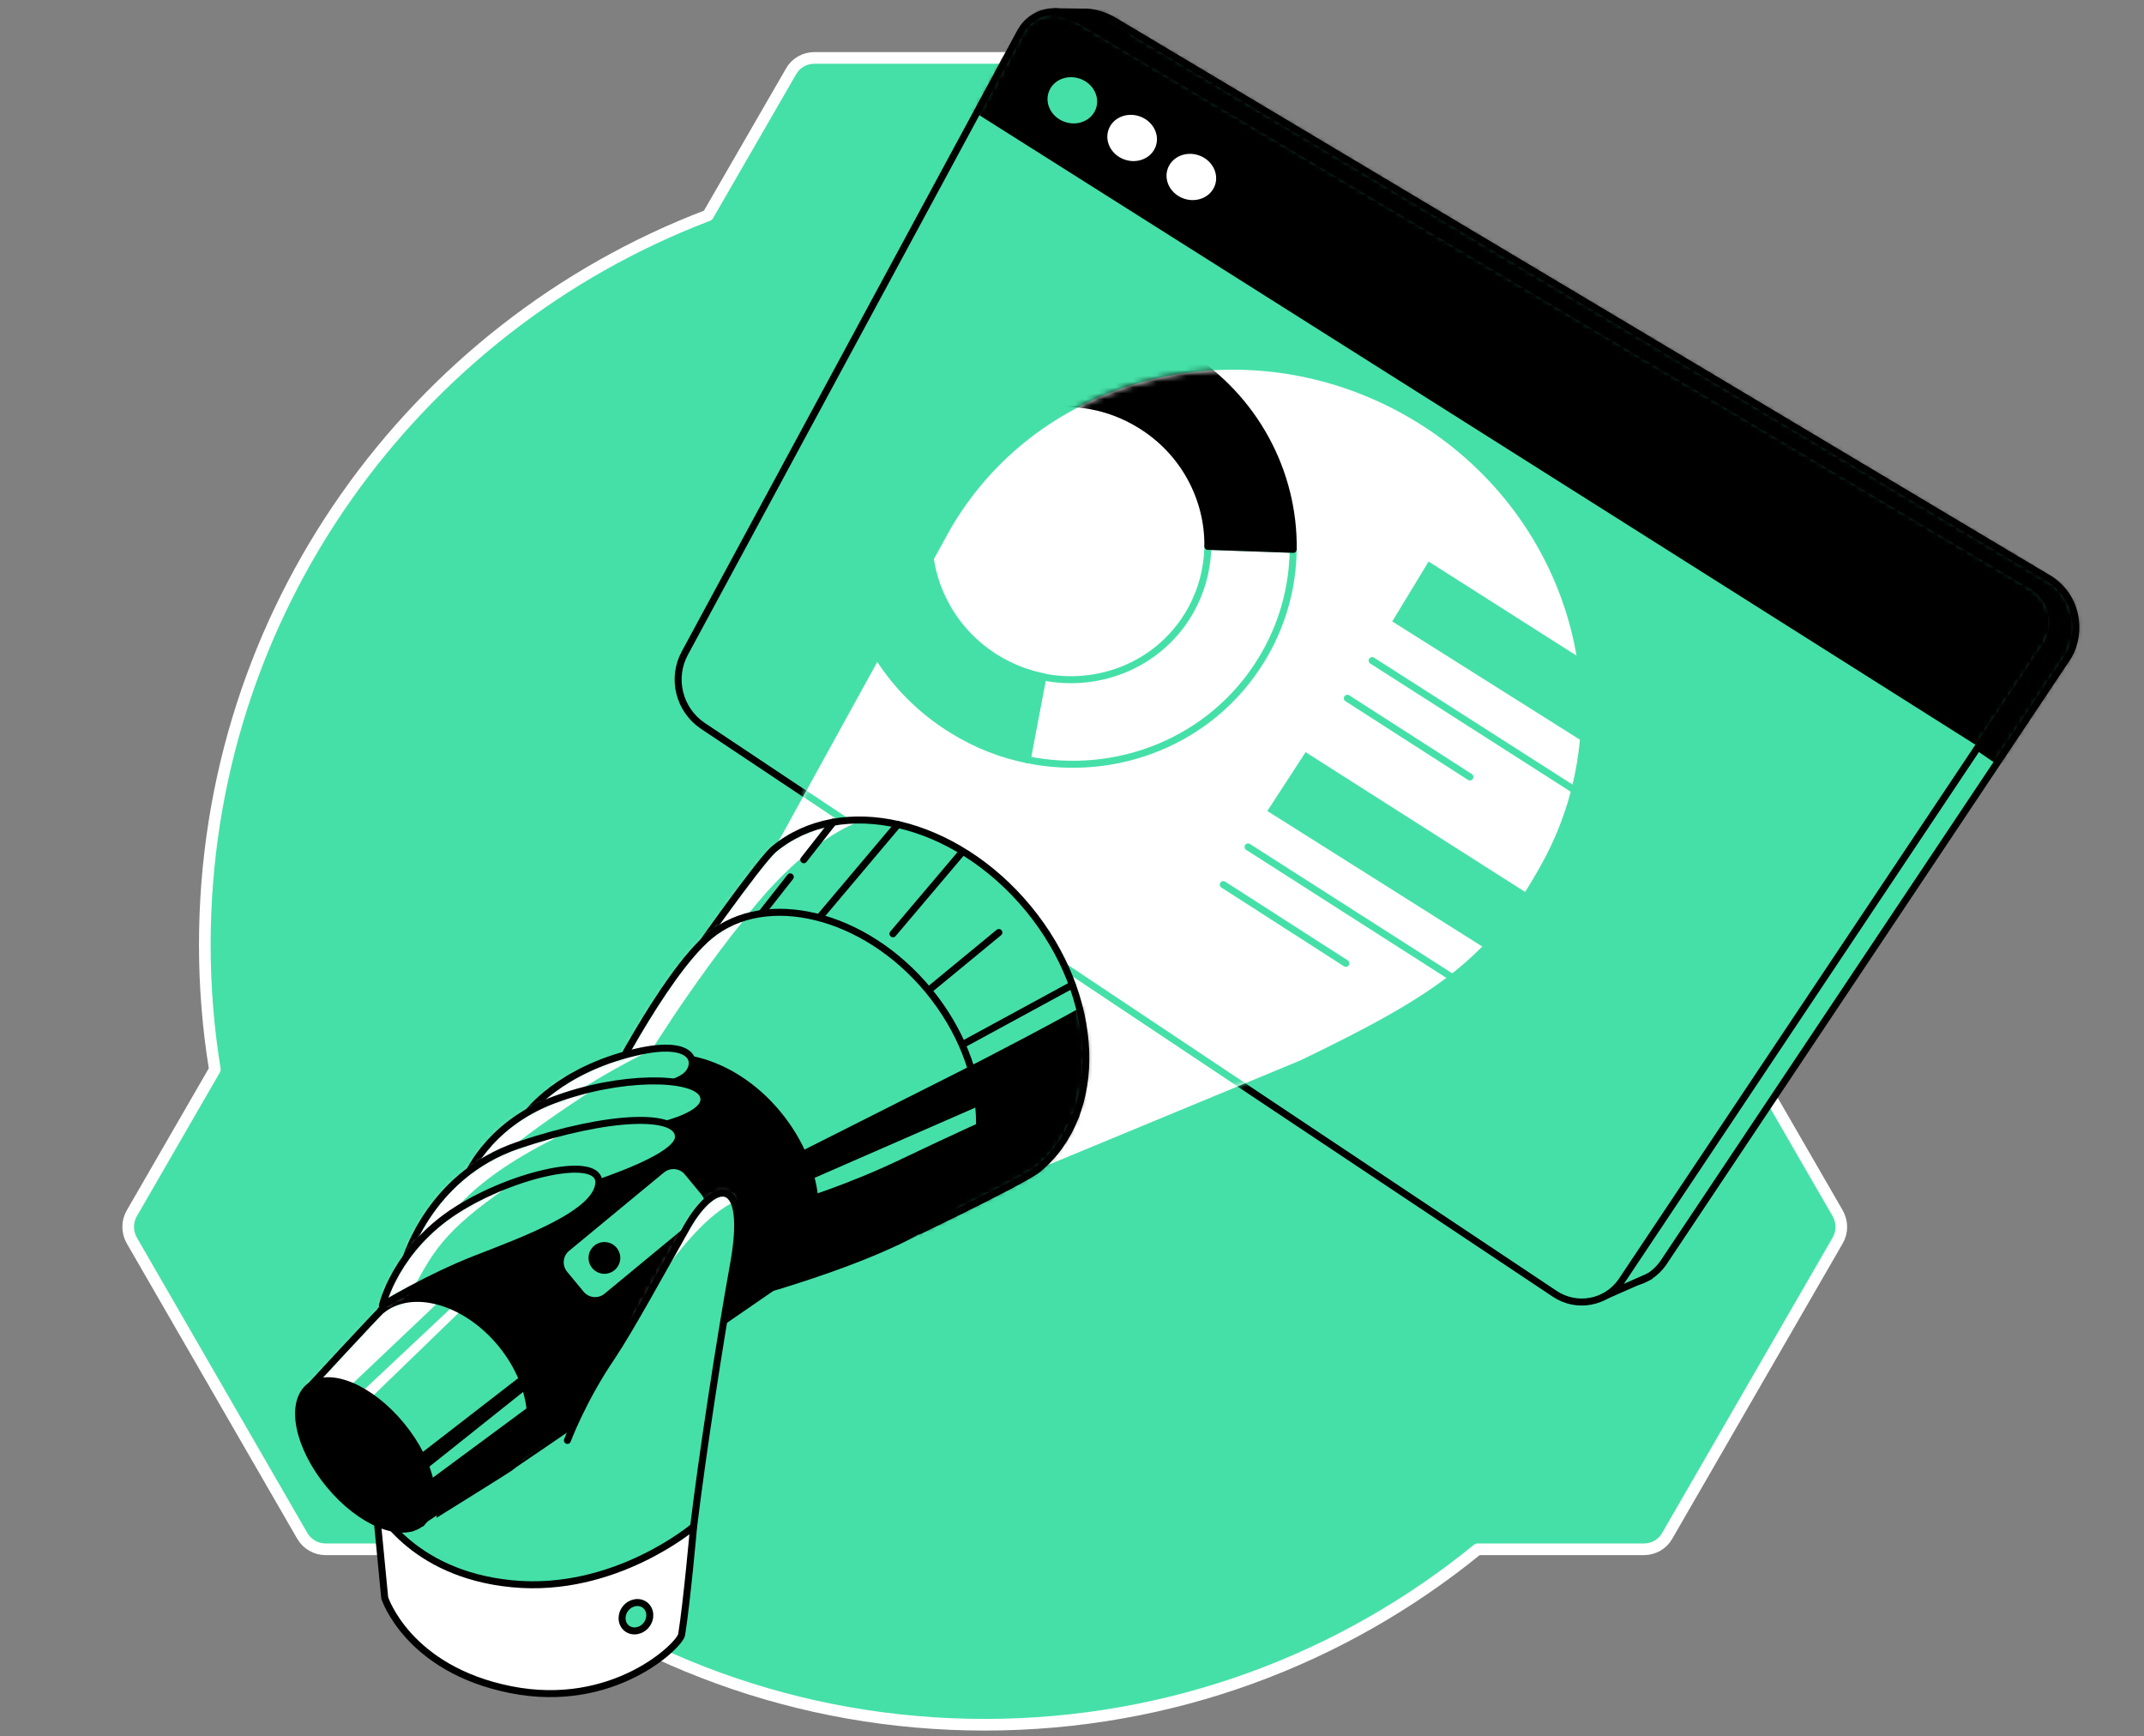 <svg width="368" height="298" viewBox="0 0 368 298" fill="none" xmlns="http://www.w3.org/2000/svg">
<rect x="0" y="0" width="368" height="298" fill="#808080" stroke="none"/>
<path d="M302.893 162.131C302.893 104.926 267.02 56.166 216.535 36.963L202.289 12.29C201.444 10.858 199.902 9.94 198.25 9.94H139.797C138.108 9.94 136.566 10.821 135.758 12.29L121.512 36.963C71.026 56.166 35.154 104.963 35.154 162.131C35.154 169.401 35.741 176.56 36.88 183.537L22.633 208.21C21.789 209.642 21.789 211.441 22.633 212.91L51.86 263.542C52.704 265.011 54.246 265.892 55.899 265.892H84.428C107.486 284.728 136.933 296 169.023 296C201.114 296 230.56 284.691 253.619 265.892H282.148C283.836 265.892 285.379 265.011 286.186 263.542L315.413 212.91C316.257 211.478 316.257 209.679 315.413 208.21L301.167 183.537C302.305 176.56 302.893 169.437 302.893 162.131Z" fill="#45E0A8" stroke="white" stroke-width="2" stroke-miterlimit="10" stroke-linecap="round" stroke-linejoin="round"/>
<path d="M127.827 120.935L274.621 218.785C278.366 221.282 282.845 220.437 285.452 216.802L354.663 113.151C357.123 109.736 357.27 103.09 351.983 99.492L191.641 3.808C187.859 1.422 183.416 1.348 181.654 4.469L124.963 109.406C122.797 113.408 124.045 118.401 127.827 120.935Z" fill="#45E0A8"/>
<mask id="mask0" mask-type="alpha" maskUnits="userSpaceOnUse" x="123" y="2" width="234" height="219">
<path d="M127.827 120.935L274.621 218.785C278.366 221.282 282.845 220.437 285.452 216.802L354.663 113.151C357.123 109.736 357.27 103.09 351.983 99.492L191.641 3.808C187.859 1.422 183.416 1.348 181.654 4.469L124.963 109.406C122.797 113.408 124.045 118.401 127.827 120.935Z" fill="#6EDBFF"/>
</mask>
<g mask="url(#mask0)">
<path d="M188.74 -5.445L173.356 14.933L342.693 131.142L348.017 130.15L365.274 107.129" fill="black"/>
</g>
<path d="M127.827 120.935L274.621 218.785C278.366 221.282 282.845 220.437 285.452 216.802L354.663 113.151C357.123 109.736 357.27 103.09 351.983 99.492L191.641 3.808C187.859 1.422 183.416 1.348 181.654 4.469L124.963 109.406C122.797 113.408 124.045 118.401 127.827 120.935Z" stroke="black" stroke-width="1.2" stroke-miterlimit="10" stroke-linecap="round" stroke-linejoin="round"/>
<path d="M283.139 219.042L275.061 222.603L259.824 206.668" fill="#45E0A8"/>
<path d="M283.139 219.042L275.061 222.603L259.824 206.668" stroke="black" stroke-width="1.2" stroke-miterlimit="10" stroke-linecap="round" stroke-linejoin="round"/>
<path d="M88.393 243.054L102.786 238.648L109.358 244.156L112.516 266.296L109.726 272.575C109.726 272.575 95.92 278.78 82.629 273.897C69.337 269.013 66.84 263.653 66.84 263.653L71.944 247.938L88.393 243.054Z" fill="#45E0A8"/>
<path d="M64.49 258.255C64.49 258.255 70.255 270.115 87.879 271.804C105.503 273.529 119.052 262 119.052 262C119.052 262 117.877 275.145 116.995 280.542C116.702 282.341 105.32 293.503 87.659 289.978C69.961 286.454 66.033 274.227 66.033 274.227L64.49 258.255Z" fill="white" stroke="black" stroke-width="1.2" stroke-miterlimit="10" stroke-linecap="round" stroke-linejoin="round"/>
<path d="M120.63 124.569L266.873 222.052C270.618 224.549 275.649 223.631 278.256 219.96L350.918 111.131C353.378 107.716 352.46 102.943 348.899 100.667L184.518 3.037C181.287 0.981 176.991 2.082 175.155 5.46L117.546 112.086C115.196 116.418 116.555 121.816 120.63 124.569Z" fill="#45E0A8"/>
<mask id="mask1" mask-type="alpha" maskUnits="userSpaceOnUse" x="116" y="2" width="237" height="222">
<path d="M120.63 124.569L266.873 222.052C270.618 224.549 275.649 223.631 278.256 219.96L350.918 111.131C353.378 107.716 352.46 102.943 348.899 100.667L184.518 3.037C181.287 0.981 176.991 2.082 175.155 5.46L117.546 112.086C115.196 116.418 116.555 121.816 120.63 124.569Z" fill="#6EDBFF"/>
</mask>
<g mask="url(#mask1)">
<path d="M180.993 -2.177L165.609 18.201L339.573 128.131L356.646 104.706" fill="black"/>
</g>
<path d="M120.63 124.569L266.873 222.052C270.618 224.549 275.649 223.631 278.256 219.96L350.918 111.131C353.378 107.716 352.46 102.943 348.899 100.667L184.518 3.037C181.287 0.981 176.991 2.082 175.155 5.46L117.546 112.086C115.196 116.418 116.555 121.816 120.63 124.569Z" stroke="black" stroke-width="1.2" stroke-miterlimit="10" stroke-linecap="round" stroke-linejoin="round"/>
<path d="M240.511 70.89C213.891 56.313 181.323 63.84 165.241 87.449C164.25 88.881 163.332 90.386 162.488 91.965C161.717 93.36 133.481 144.654 133.481 144.654L175.412 201.785L223.18 181.995C247.046 170.502 255.822 164.297 264.744 148.032C279.614 120.861 268.746 86.347 240.511 70.89Z" fill="white"/>
<path d="M245.21 96.371L238.969 106.652L286.407 136.539L292.538 126.479L245.21 96.371Z" fill="#45E0A8"/>
<path d="M224.098 129.086L217.526 139.183L265.111 169.181L271.206 159.084L224.098 129.086Z" fill="#45E0A8"/>
<path d="M235.517 113.371L274.51 138.302" stroke="#45E0A8" stroke-width="1.2" stroke-miterlimit="10" stroke-linecap="round" stroke-linejoin="round"/>
<path d="M231.258 119.833L252.297 133.345" stroke="#45E0A8" stroke-width="1.2" stroke-miterlimit="10" stroke-linecap="round" stroke-linejoin="round"/>
<path d="M214.221 145.351L253.215 170.282" stroke="#45E0A8" stroke-width="1.2" stroke-miterlimit="10" stroke-linecap="round" stroke-linejoin="round"/>
<path d="M209.962 151.813L231.001 165.325" stroke="#45E0A8" stroke-width="1.2" stroke-miterlimit="10" stroke-linecap="round" stroke-linejoin="round"/>
<path d="M216.498 113.261C207.98 127.177 191.714 133.529 176.293 130.371L178.973 116.162C188.52 118.108 198.617 114.179 203.904 105.55C206.144 101.879 207.245 97.803 207.319 93.764L221.969 94.278C221.895 100.777 220.133 107.35 216.498 113.261Z" fill="white" stroke="#45E0A8" stroke-width="1.2" stroke-miterlimit="10" stroke-linecap="round" stroke-linejoin="round"/>
<path d="M176.293 130.371C171.887 129.49 167.554 127.801 163.516 125.304C152.023 118.254 145.414 106.358 144.79 94.058L159.44 93.617C159.844 101.255 163.956 108.635 171.079 113.004C173.613 114.546 176.293 115.574 179.01 116.125L176.293 130.371Z" fill="#45E0A8" stroke="#45E0A8" stroke-width="1.2" stroke-miterlimit="10" stroke-linecap="round" stroke-linejoin="round"/>
<mask id="mask2" mask-type="alpha" maskUnits="userSpaceOnUse" x="133" y="63" width="139" height="139">
<path d="M240.511 70.89C213.891 56.313 181.323 63.84 165.241 87.449C164.25 88.881 163.332 90.386 162.488 91.965C161.717 93.36 133.481 144.654 133.481 144.654L175.412 201.785L223.18 181.995C247.046 170.502 255.822 164.297 264.744 148.032C279.614 120.861 268.746 86.347 240.511 70.89Z" fill="white"/>
</mask>
<g mask="url(#mask2)">
<path d="M214.846 187.355L136.309 134.997" stroke="#45E0A8" stroke-width="1.2" stroke-miterlimit="10" stroke-linecap="round" stroke-linejoin="round"/>
<path d="M221.969 94.278L207.319 93.764C207.429 85.613 203.243 77.499 195.643 72.872C190.319 69.604 184.261 68.613 178.643 69.604L176.881 60.903L197.112 57.561C199.168 58.369 201.187 59.397 203.17 60.609C215.433 68.099 222.152 81.133 221.969 94.278Z" fill="black" stroke="black" stroke-width="1.2" stroke-miterlimit="10" stroke-linecap="round" stroke-linejoin="round"/>
</g>
<path d="M178.166 200.647C189.731 191.1 188.997 171.053 176.477 155.889C163.956 140.725 144.423 136.172 132.857 145.718C130.25 147.885 117.546 166.059 117.546 166.059L127.093 177.625C128.745 182.068 131.242 186.437 134.546 190.476C137.887 194.515 141.706 197.783 145.745 200.243L153.896 213.094C153.859 213.13 175.522 202.813 178.166 200.647Z" fill="#45E0A8"/>
<mask id="mask3" mask-type="alpha" maskUnits="userSpaceOnUse" x="117" y="140" width="70" height="74">
<path d="M178.166 200.647C189.731 191.1 188.997 171.053 176.477 155.889C163.956 140.725 144.423 136.172 132.857 145.718C130.25 147.885 117.546 166.059 117.546 166.059L127.093 177.625C128.745 182.068 131.242 186.437 134.546 190.476C137.887 194.515 141.706 197.783 145.745 200.243L153.896 213.094C153.859 213.13 175.522 202.813 178.166 200.647Z" fill="#6EDBFF"/>
</mask>
<g mask="url(#mask3)">
<path d="M189.548 171.237C183.159 175.129 166.71 183.537 166.71 183.537L163.295 204.98L158.522 212.066L179.157 206.008L190.576 183.978L189.548 171.237Z" fill="black" stroke="black" stroke-width="1.2" stroke-miterlimit="10" stroke-linecap="round" stroke-linejoin="round"/>
<path d="M148.388 140.725C148.388 140.725 139.98 142.634 129.039 156.109C112.626 176.34 126.799 142.818 126.799 142.818L148.388 140.725Z" fill="white"/>
</g>
<path d="M178.166 200.647C189.731 191.1 188.997 171.053 176.477 155.889C163.956 140.725 144.423 136.172 132.857 145.718C130.25 147.885 117.546 166.059 117.546 166.059L127.093 177.625C128.745 182.068 131.242 186.437 134.546 190.476C137.887 194.515 141.706 197.783 145.745 200.243L153.896 213.094C153.859 213.13 175.522 202.813 178.166 200.647Z" stroke="black" stroke-width="1.2" stroke-miterlimit="10" stroke-linecap="round" stroke-linejoin="round"/>
<path d="M135.648 150.491L130.654 156.843" stroke="black" stroke-width="1.2" stroke-miterlimit="10" stroke-linecap="round" stroke-linejoin="round"/>
<path d="M143.028 141.092L137.961 147.554" stroke="black" stroke-width="1.2" stroke-miterlimit="10" stroke-linecap="round" stroke-linejoin="round"/>
<path d="M154.116 141.496L140.457 157.688" stroke="black" stroke-width="1.2" stroke-miterlimit="10" stroke-linecap="round" stroke-linejoin="round"/>
<path d="M153.272 160.258L165.205 146.159" stroke="black" stroke-width="1.2" stroke-miterlimit="10" stroke-linecap="round" stroke-linejoin="round"/>
<path d="M158.963 170.319L171.446 160.038" stroke="black" stroke-width="1.2" stroke-miterlimit="10" stroke-linecap="round" stroke-linejoin="round"/>
<path d="M164.727 179.534L184.04 169.033" stroke="black" stroke-width="1.2" stroke-miterlimit="10" stroke-linecap="round" stroke-linejoin="round"/>
<path d="M167.848 190.88L186.353 180.599" stroke="black" stroke-width="1.2" stroke-miterlimit="10" stroke-linecap="round" stroke-linejoin="round"/>
<path d="M166.783 200.683L184.628 191.504" stroke="black" stroke-width="1.2" stroke-miterlimit="10" stroke-linecap="round" stroke-linejoin="round"/>
<path d="M161.459 208.614C171.006 200.72 170.308 183.243 159.367 169.988C148.425 156.733 131.388 152.695 121.842 160.589C113.764 167.271 102.859 189.228 102.859 189.228L129.699 221.796C129.736 221.796 153.382 215.297 161.459 208.614Z" fill="#45E0A8"/>
<mask id="mask4" mask-type="alpha" maskUnits="userSpaceOnUse" x="102" y="156" width="67" height="66">
<path d="M161.459 208.614C171.006 200.72 170.308 183.243 159.367 169.988C148.425 156.733 131.388 152.695 121.842 160.589C113.764 167.271 102.859 189.228 102.859 189.228L129.699 221.796C129.736 221.796 153.382 215.297 161.459 208.614Z" fill="#6EDBFF"/>
</mask>
<g mask="url(#mask4)">
<path d="M148.388 140.725C148.388 140.725 135.868 147.114 125.33 160.846C114.792 174.578 108.514 185.703 108.514 185.703L97.058 187.245L129.002 143.405L148.388 140.725Z" fill="white"/>
</g>
<path d="M137.006 206.521C137.006 206.521 145.378 204.061 155.034 199.435C163.993 195.139 171.153 191.945 171.153 191.945C171.153 191.945 168.656 201.601 163.956 206.558C159.22 211.515 133.738 220.584 133.738 220.584L137.006 206.521Z" fill="black" stroke="black" stroke-width="1.2" stroke-miterlimit="10" stroke-linecap="round" stroke-linejoin="round"/>
<path d="M135.391 199.325L166.71 183.537L169.133 188.677L135.941 203.18L135.391 199.325Z" fill="black" stroke="black" stroke-width="1.2" stroke-miterlimit="10" stroke-linecap="round" stroke-linejoin="round"/>
<path d="M161.459 208.614C171.006 200.72 170.308 183.243 159.367 169.988C148.425 156.733 131.388 152.695 121.842 160.589C113.764 167.271 102.859 189.228 102.859 189.228L129.699 221.796C129.736 221.796 153.382 215.297 161.459 208.614Z" stroke="black" stroke-width="1.2" stroke-miterlimit="10" stroke-linecap="round" stroke-linejoin="round"/>
<path d="M135.06 219.189C142.147 213.351 141.449 200.867 133.555 191.247C125.661 181.627 113.507 178.617 106.421 184.455C105.87 184.895 65.335 224.88 65.335 224.88L87.549 251.793C87.585 251.83 134.509 219.666 135.06 219.189Z" fill="black" stroke="black" stroke-width="1.2" stroke-miterlimit="10" stroke-linecap="round" stroke-linejoin="round"/>
<path d="M87.585 251.83C92.799 247.534 92.101 237.988 85.97 230.571C79.838 223.154 70.622 220.621 65.408 224.916C64.674 225.541 53.108 238.061 53.108 238.061L72.348 261.413C72.311 261.376 86.814 252.417 87.585 251.83Z" fill="#45E0A8"/>
<mask id="mask5" mask-type="alpha" maskUnits="userSpaceOnUse" x="53" y="222" width="39" height="40">
<path d="M87.585 251.83C92.799 247.534 92.101 237.988 85.97 230.571C79.838 223.154 70.622 220.621 65.408 224.916C64.674 225.541 53.108 238.061 53.108 238.061L72.348 261.413C72.311 261.376 86.814 252.417 87.585 251.83Z" fill="#6EDBFF"/>
</mask>
<g mask="url(#mask5)">
<path d="M75.909 222.86L57.404 240.411L49.804 239.603L62.471 224.145L75.909 222.86Z" fill="white"/>
</g>
<path d="M70.842 256.897L93.68 240.007L91.881 248.195L70.622 262.221L70.842 256.897Z" fill="black" stroke="black" stroke-width="1.2" stroke-miterlimit="10" stroke-linecap="round" stroke-linejoin="round"/>
<path d="M77.819 224.109L60.268 240.594L61.112 242.357L79.434 224.623L77.819 224.109Z" fill="white"/>
<path d="M89.641 236.739L71.32 250.912L71.613 252.601L90.082 237.877L89.641 236.739Z" fill="black" stroke="black" stroke-width="1.2" stroke-miterlimit="10" stroke-linecap="round" stroke-linejoin="round"/>
<path d="M87.585 251.83C92.799 247.534 92.101 237.988 85.97 230.571C79.838 223.154 70.622 220.621 65.408 224.916C64.674 225.541 53.108 238.061 53.108 238.061L72.348 261.413C72.311 261.376 86.814 252.417 87.585 251.83Z" stroke="black" stroke-width="1.2" stroke-miterlimit="10" stroke-linecap="round" stroke-linejoin="round"/>
<path d="M72.31 261.368C75.72 258.556 74.176 251.051 68.861 244.605C63.546 238.16 56.472 235.214 53.062 238.027C49.651 240.839 51.195 248.344 56.511 254.79C61.826 261.235 68.899 264.181 72.31 261.368Z" fill="black" stroke="black" stroke-width="1.2" stroke-miterlimit="10" stroke-linecap="round" stroke-linejoin="round"/>
<path d="M99.702 222.052L96.875 218.638C95.773 217.279 95.957 215.296 97.315 214.195L113.581 200.757C114.939 199.655 116.922 199.839 118.024 201.197L120.851 204.612C121.952 205.97 121.769 207.953 120.41 209.055L104.145 222.493C102.823 223.594 100.803 223.411 99.702 222.052Z" fill="#45E0A8" stroke="black" stroke-width="1.2" stroke-miterlimit="10" stroke-linecap="round" stroke-linejoin="round"/>
<path d="M103.741 218.014C104.917 218.014 105.87 217.06 105.87 215.884C105.87 214.708 104.917 213.754 103.741 213.754C102.565 213.754 101.611 214.708 101.611 215.884C101.611 217.06 102.565 218.014 103.741 218.014Z" fill="black" stroke="black" stroke-width="1.2" stroke-miterlimit="10" stroke-linecap="round" stroke-linejoin="round"/>
<path d="M188.127 18.591C188.823 16.535 187.565 14.253 185.318 13.492C183.071 12.732 180.685 13.781 179.989 15.836C179.294 17.891 180.552 20.174 182.799 20.935C185.046 21.695 187.432 20.646 188.127 18.591Z" fill="#45E0A8"/>
<path d="M198.392 25.055C199.088 23 197.83 20.718 195.583 19.957C193.335 19.196 190.95 20.246 190.254 22.301C189.559 24.356 190.816 26.639 193.064 27.399C195.311 28.16 197.697 27.111 198.392 25.055Z" fill="white"/>
<path d="M208.553 31.749C209.249 29.694 207.991 27.411 205.743 26.65C203.496 25.89 201.11 26.939 200.415 28.994C199.719 31.049 200.977 33.332 203.224 34.093C205.472 34.853 207.857 33.804 208.553 31.749Z" fill="white"/>
<path d="M119.052 262C120.557 249.664 123.531 230.094 125.881 217.133C128.745 201.528 122.613 202.262 117.877 210.634C113.911 217.61 108.037 228.368 104.989 232.884C100.032 240.154 97.389 247.204 97.389 247.204" fill="#45E0A8"/>
<mask id="mask6" mask-type="alpha" maskUnits="userSpaceOnUse" x="97" y="204" width="30" height="59">
<path d="M119.052 262C120.557 249.664 123.531 230.094 125.881 217.133C128.745 201.528 122.613 202.262 117.877 210.634C113.911 217.61 108.037 228.368 104.989 232.884C100.032 240.154 97.389 247.204 97.389 247.204" fill="#6EDBFF"/>
</mask>
<g mask="url(#mask6)">
<path d="M129.222 205.42C119.713 205.64 107.082 229.102 107.082 229.102L119.088 200.72L129.222 205.42Z" fill="white"/>
</g>
<path d="M119.052 262C120.557 249.664 123.531 230.094 125.881 217.133C128.745 201.528 122.613 202.262 117.877 210.634C113.911 217.61 108.037 228.368 104.989 232.884C100.032 240.154 97.389 247.204 97.389 247.204" stroke="black" stroke-width="1.2" stroke-miterlimit="10" stroke-linecap="round" stroke-linejoin="round"/>
<path d="M90.486 191.1C90.486 191.1 95.81 183.72 109.028 180.599C119.786 178.066 119.969 182.912 117.583 184.748C114.131 187.355 99.335 189.338 99.335 189.338L90.486 191.1Z" fill="#45E0A8"/>
<mask id="mask7" mask-type="alpha" maskUnits="userSpaceOnUse" x="90" y="179" width="29" height="13">
<path d="M90.486 191.1C90.486 191.1 95.81 183.72 109.028 180.599C119.786 178.066 119.969 182.912 117.583 184.748C114.131 187.355 99.335 189.338 99.335 189.338L90.486 191.1Z" fill="#6EDBFF"/>
</mask>
<g mask="url(#mask7)">
<path d="M113.948 179.278C104.842 183.133 94.635 190.256 94.635 190.256L88.907 191.908L95.773 184.491L113.948 179.278Z" fill="white"/>
</g>
<path d="M90.486 191.1C90.486 191.1 95.81 183.72 109.028 180.599C119.786 178.066 119.969 182.912 117.583 184.748C114.131 187.355 99.335 189.338 99.335 189.338L90.486 191.1Z" stroke="black" stroke-width="1.2" stroke-miterlimit="10" stroke-linecap="round" stroke-linejoin="round"/>
<path d="M79.985 202.262C79.985 202.262 83.4 193.193 94.929 188.824C106.458 184.455 119.052 184.675 120.63 187.869C122.173 191.027 114.609 193.891 100.95 195.213C90.412 196.204 79.985 202.262 79.985 202.262Z" fill="#45E0A8"/>
<mask id="mask8" mask-type="alpha" maskUnits="userSpaceOnUse" x="79" y="185" width="42" height="18">
<path d="M79.985 202.262C79.985 202.262 83.4 193.193 94.929 188.824C106.458 184.455 119.052 184.675 120.63 187.869C122.173 191.027 114.609 193.891 100.95 195.213C90.412 196.204 79.985 202.262 79.985 202.262Z" fill="#6EDBFF"/>
</mask>
<g mask="url(#mask8)">
<path d="M102.382 186.657C90.009 194.552 83.143 200.647 83.143 200.647L76.607 203.107L86.961 190.329L102.382 186.657Z" fill="white"/>
</g>
<path d="M79.985 202.262C79.985 202.262 83.4 193.193 94.929 188.824C106.458 184.455 119.052 184.675 120.63 187.869C122.173 191.027 114.609 193.891 100.95 195.213C90.412 196.204 79.985 202.262 79.985 202.262Z" stroke="black" stroke-width="1.2" stroke-miterlimit="10" stroke-linecap="round" stroke-linejoin="round"/>
<path d="M69.337 216.986C69.337 216.986 73.266 201.822 88.981 196.534C104.695 191.247 116.702 190.99 116.445 195.213C116.298 197.856 108.551 201.051 101.942 203.29C95.333 205.53 69.337 216.986 69.337 216.986Z" fill="#45E0A8"/>
<mask id="mask9" mask-type="alpha" maskUnits="userSpaceOnUse" x="69" y="192" width="48" height="25">
<path d="M69.337 216.986C69.337 216.986 73.266 201.822 88.981 196.534C104.695 191.247 116.702 190.99 116.445 195.213C116.298 197.856 108.551 201.051 101.942 203.29C95.333 205.53 69.337 216.986 69.337 216.986Z" fill="#6EDBFF"/>
</mask>
<g mask="url(#mask9)">
<path d="M99.775 193.229C81.527 201.27 77.268 208.797 77.268 208.797L68.015 215.517L77.341 200.206L99.775 193.229Z" fill="white"/>
</g>
<path d="M69.337 216.986C69.337 216.986 73.266 201.822 88.981 196.534C104.695 191.247 116.702 190.99 116.445 195.213C116.298 197.856 108.551 201.051 101.942 203.29C95.333 205.53 69.337 216.986 69.337 216.986Z" stroke="black" stroke-width="1.2" stroke-miterlimit="10" stroke-linecap="round" stroke-linejoin="round"/>
<path d="M65.629 224.035C65.629 224.035 67.868 214.342 78.37 207.659C88.173 201.418 102.933 198.15 102.786 202.96C102.603 208.247 89.825 212.873 81.637 216.068C73.45 219.262 65.629 224.035 65.629 224.035Z" fill="#45E0A8"/>
<mask id="mask10" mask-type="alpha" maskUnits="userSpaceOnUse" x="65" y="200" width="38" height="25">
<path d="M65.629 224.035C65.629 224.035 67.868 214.342 78.37 207.659C88.173 201.418 102.933 198.15 102.786 202.96C102.603 208.247 89.825 212.873 81.637 216.068C73.45 219.262 65.629 224.035 65.629 224.035Z" fill="#6EDBFF"/>
</mask>
<g mask="url(#mask10)">
<path d="M89.972 201.785C76.57 210.597 74.698 214.305 71.173 220.657C67.648 227.009 62.545 225.688 62.545 225.688L68.493 212.286L89.972 201.785Z" fill="white"/>
</g>
<path d="M65.629 224.035C65.629 224.035 67.868 214.342 78.37 207.659C88.173 201.418 102.933 198.15 102.786 202.96C102.603 208.247 89.825 212.873 81.637 216.068C73.45 219.262 65.629 224.035 65.629 224.035Z" stroke="black" stroke-width="1.2" stroke-miterlimit="10" stroke-linecap="round" stroke-linejoin="round"/>
<path d="M110.929 278.887C111.805 277.796 111.72 276.274 110.74 275.487C109.76 274.7 108.255 274.946 107.379 276.037C106.503 277.128 106.587 278.65 107.567 279.437C108.548 280.225 110.053 279.978 110.929 278.887Z" fill="#45E0A8" stroke="black" stroke-width="1.2" stroke-miterlimit="10" stroke-linecap="round" stroke-linejoin="round"/>
<path d="M181.03 2.009L186.207 2.082L193.477 6.268L181.03 2.009Z" fill="black" stroke="black" stroke-width="1.2" stroke-miterlimit="10" stroke-linecap="round" stroke-linejoin="round"/>
</svg>
